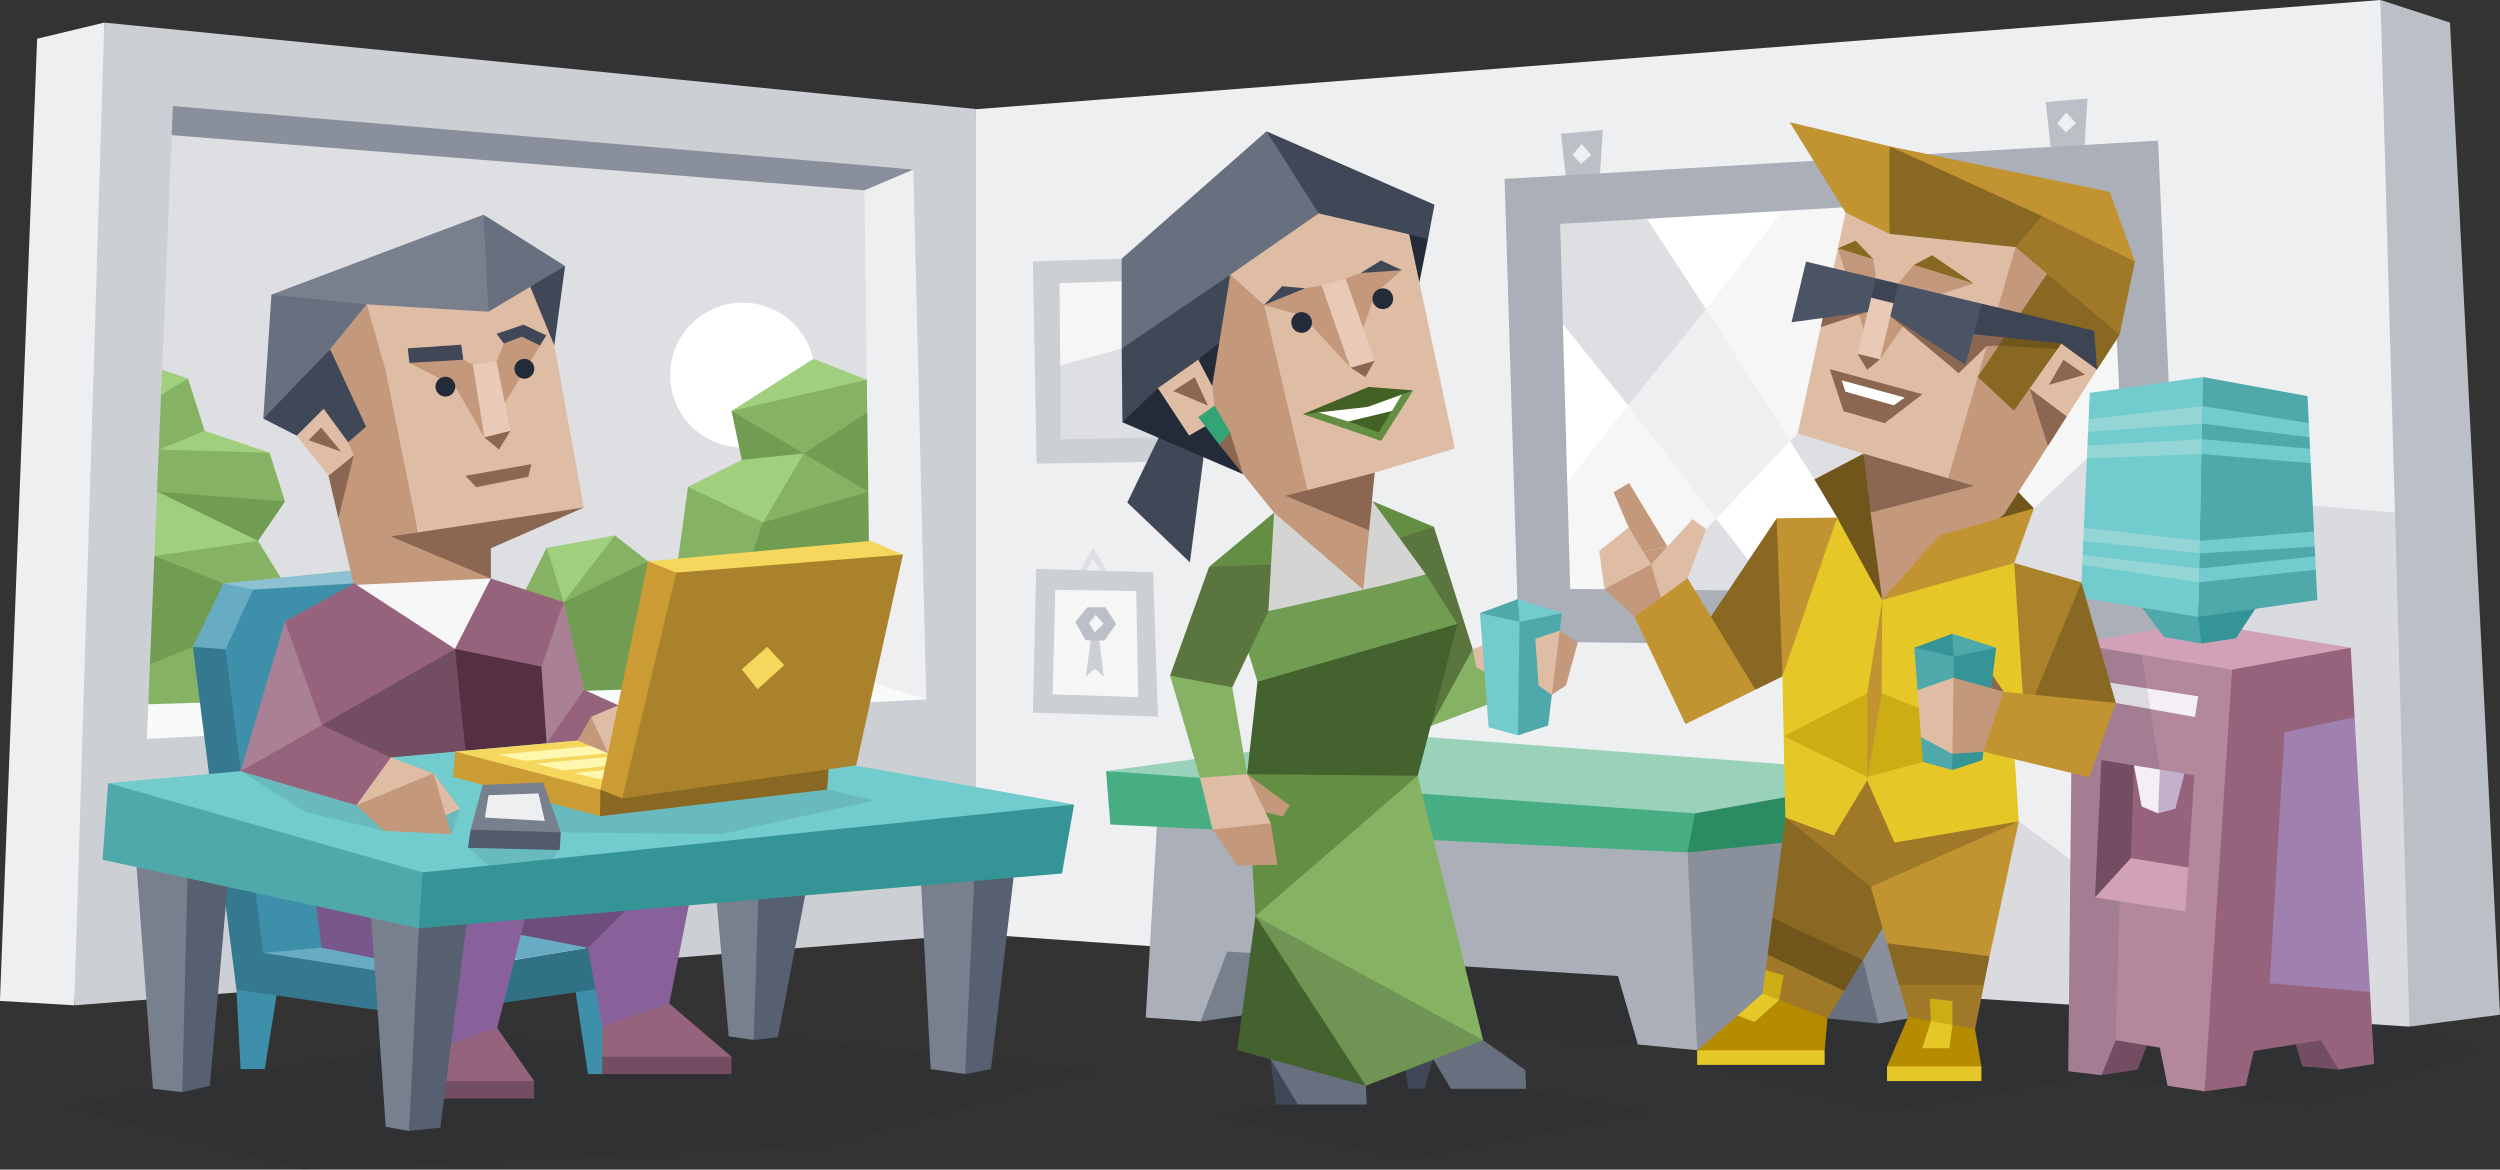 <svg xmlns="http://www.w3.org/2000/svg" viewBox="0 0 790.98 370.06">
    <rect x="0" y="0" width="790.98" height="370.06" fill="#333333" stroke="none"/>
    <polygon points="41.64 22.47 295.87 51.61 291.13 235.25 34.21 247.77 41.64 22.47"
             style="fill:#dddfe2;fill-rule:evenodd"/>
    <circle cx="234.95" cy="118.67" r="22.91" style="fill:#fff"/>
    <polygon
            points="284.3 124.13 274.2 120.16 257.36 117.53 231.44 130.03 237.7 138.37 234.7 145.51 233.15 153 217.66 154.04 213.96 181.17 205.02 177.6 194.53 169.4 183.85 174.99 172.94 173.34 163.82 191.54 140.92 203.33 96.4 195.17 81.64 171.13 81.64 163.36 90.16 158.68 85.3 143.24 69.55 140.6 64.76 136.31 59.49 119.79 42.64 116.7 37.79 245.45 280.08 230.92 284.3 124.13"
            style="fill:#86b264;fill-rule:evenodd"/>
    <polygon points="231.44 130.03 254.3 143.48 284.3 124.13 274.68 155.6 254.3 143.48 234.7 145.51 231.44 130.03"
             style="fill:#709d52;fill-rule:evenodd"/>
    <polygon points="274.68 155.6 241.4 165.3 232.34 191.34 248.11 221.28 282.64 219.43 289.02 186.59 274.68 155.6"
             style="fill:#709d52;fill-rule:evenodd"/>
    <polygon
            points="205.02 177.6 178.34 190.54 161.04 201.55 156.75 218.13 172.37 226.71 207.83 225.3 209.48 199.86 205.02 177.6"
            style="fill:#709d52;fill-rule:evenodd"/>
    <polygon points="90.16 158.68 49.8 155.6 81.64 171.13 90.16 158.68" style="fill:#709d52;fill-rule:evenodd"/>
    <polygon points="44.68 174.23 70.7 184.59 69.98 200.79 61.02 204.68 38.98 213.68 44.68 174.23"
             style="fill:#709d52;fill-rule:evenodd"/>
    <polygon points="59.49 119.79 43.66 129.34 41.64 113.7 59.49 119.79" style="fill:#a0cf7e;fill-rule:evenodd"/>
    <polygon points="64.76 136.31 50.37 142.24 85.3 143.24 64.76 136.31" style="fill:#a0cf7e;fill-rule:evenodd"/>
    <polygon points="81.64 171.13 48.93 175.93 44.17 166.12 49.8 155.6 81.64 171.13"
             style="fill:#a0cf7e;fill-rule:evenodd"/>
    <polygon points="194.53 169.4 178.34 190.54 172.94 173.34 194.53 169.4" style="fill:#a0cf7e;fill-rule:evenodd"/>
    <polygon points="217.66 154.04 241.4 165.3 254.3 143.48 234.7 145.51 217.66 154.04"
             style="fill:#a0cf7e;fill-rule:evenodd"/>
    <polygon points="231.44 130.03 257.36 113.53 274.2 120.16 231.44 130.03" style="fill:#a0cf7e;fill-rule:evenodd"/>
    <polygon points="753.18 0 775.15 7.15 790.98 321.04 762.32 324.81 743.75 200.49 753.18 0"
             style="fill:#bbbfc6;fill-rule:evenodd"/>
    <polygon
            points="308.77 34.55 753.18 0 762.32 324.81 594.79 313.99 470.56 293.72 388.28 301.06 308.77 295.5 303.04 137.16 308.77 34.55"
            style="fill:#eeeff1;fill-rule:evenodd"/>
    <polygon points="495.81 59.72 493.89 42.3 507.11 41.15 505.96 59.53 495.81 59.72"
             style="fill:#bbbfc6;fill-rule:evenodd"/>
    <polygon points="497.53 49 500.4 45.55 503.47 49 500.21 51.87 497.53 49" style="fill:#eeeff1;fill-rule:evenodd"/>
    <polygon points="649.17 49.72 647.25 32.3 660.47 31.15 659.32 49.53 649.17 49.72"
             style="fill:#bbbfc6;fill-rule:evenodd"/>
    <polygon points="650.89 39 653.77 35.55 656.83 39 653.57 41.87 650.89 39" style="fill:#eeeff1;fill-rule:evenodd"/>
    <polygon points="484.25 65.26 676.23 54.06 682.98 194.65 487.75 192.78 484.25 65.26"
             style="fill:#f6f6f7;fill-rule:evenodd"/>
    <polygon points="539.81 97.78 574.06 151.69 605.46 182.27 574.13 204.16 515.11 128.23 519.05 106.48 539.81 97.78"
             style="fill:#eeeff1;fill-rule:evenodd"/>
    <polygon points="490.4 64.9 517.62 63.9 539.81 97.78 515.11 128.23 489.62 96.56 490.4 64.9"
             style="fill:#dddfe2;fill-rule:evenodd"/>
    <polygon points="539.81 97.78 568.79 60.69 517.62 63.9 539.81 97.78" style="fill:#fff;fill-rule:evenodd"/>
    <polygon points="515.11 128.23 489.62 160.37 489.62 96.56 515.11 128.23" style="fill:#fff;fill-rule:evenodd"/>
    <polygon
            points="568.79 137.13 566.4 139.63 559.28 156.62 542.99 164.1 539.81 167.42 520.09 190.45 558.77 194.65 609.06 195.17 623.91 145.04 580.14 132.57 568.79 137.13"
            style="fill:#dddfe2;fill-rule:evenodd"/>
    <polygon points="542.99 164.1 574.13 204.16 602.56 185.77 574.06 151.69 566.4 139.63 542.99 164.1"
             style="fill:#fff;fill-rule:evenodd"/>
    <polygon
            points="643.52 160.84 660.27 145.04 677.63 131.51 669.43 189.08 663.49 195.81 627 191.09 635.75 175.02 643.52 160.84"
            style="fill:#dddfe2;fill-rule:evenodd"/>
    <path d="M686.81,60.81,480.06,72.93l4.46,146.37,209.37,2.41Zm-186,141.84-3.17-115.5L671.51,77l6.12,127.33Z"
          transform="translate(-4.02 -16.32)" style="fill:#abafb8;fill-rule:evenodd"/>
    <polygon points="333.03 86.67 373.39 85.38 373.82 141.21 333.46 142.06 333.03 86.67"
             style="fill:#f6f6f7;fill-rule:evenodd"/>
    <polygon points="333.89 116.02 354.89 110.26 370.2 110.26 373.15 140.63 333.89 141.58 333.89 116.02"
             style="fill:#dddfe2;fill-rule:evenodd"/>
    <path d="M382.23,97.49,330.83,99,332,163l51.4-.77Zm-42.59,57.83-.38-49.41,36-1.14.38,49.78Z"
          transform="translate(-4.02 -16.32)" style="fill:#cccfd4;fill-rule:evenodd"/>
    <polygon points="340.85 182.28 345.83 173.21 351.45 182.68 349.53 182.68 345.7 176.79 342.51 182.68 340.85 182.28"
             style="fill:#dddfe2;fill-rule:evenodd"/>
    <polygon points="327.84 180 364.85 181.07 366.35 226.71 326.81 225.47 327.84 180"
             style="fill:#cccfd4;fill-rule:evenodd"/>
    <polygon points="333.89 186.6 359.49 187 360.13 220.57 333.03 219.68 333.89 186.6"
             style="fill:#f6f6f7;fill-rule:evenodd"/>
    <polygon points="347.63 201.38 349.21 214.06 346.34 211.57 343.56 213.97 345.29 201.09 346.53 201 347.63 201.38"
             style="fill:#cccfd4;fill-rule:evenodd"/>
    <polygon points="340.21 196.83 344.04 192.14 349.69 192.14 353.14 197.4 349.4 202.67 343.47 202.57 340.21 196.83"
             style="fill:#bbbfc6;fill-rule:evenodd"/>
    <polygon points="344.52 197.12 346.72 194.53 349.12 197.31 346.34 200.09 344.52 197.12"
             style="fill:#f6f6f7;fill-rule:evenodd"/>
    <polygon points="275.49 215.76 36.51 223.14 36.51 241.25 299.95 228.51 297.32 217.56 275.49 215.76"
             style="fill:#f9fafa;fill-rule:evenodd"/>
    <polygon points="273.49 60.23 275.49 215.76 293.11 221.28 303.04 167.82 295.4 44.49 273.49 60.23"
             style="fill:#eeeff1;fill-rule:evenodd"/>
    <polygon points="289.02 53.62 273.49 60.23 49.53 42.38 49.53 29.75 289.02 53.62"
             style="fill:#89909b;fill-rule:evenodd"/>
    <path d="M37,23.47l-21.23,5.1L4,333l23.49,1.39s14.3-147.78,14.3-149.51S37,23.47,37,23.47Z"
          transform="translate(-4.02 -16.32)" style="fill:#eeeff1;fill-rule:evenodd"/>
    <path d="M37,23.47,27.51,334.4l285.28-22.58v-261ZM50.49,250.09,58.72,49.86,293,69.94l4.09,167.66Z"
          transform="translate(-4.02 -16.32)" style="fill:#cccfd4;fill-rule:evenodd"/>
    <polygon
            points="20.94 350.15 48.38 344.46 76.12 338.25 80.68 331.77 83.77 338.25 157.28 328.19 196.6 331.25 230.55 327.89 238.98 320.53 246.12 328.15 346.72 338.92 261.45 362.4 96 370.06 20.94 350.15"
            style="fill:#1d2432;fill-rule:evenodd;opacity:0.1"/>
    <polygon
            points="362.51 321.95 375.83 313.38 379.85 323.19 518.2 330.46 535.15 322.06 545.36 330.75 536.98 336.92 597.45 351.68 664.85 340.19 685.81 343.54 696 334.32 697.53 345.3 730.72 349.64 783.83 332.79 762.32 324.81 757.74 162.18 716.61 158.68 694.28 182.68 689.87 212.91 663.49 278.15 638.75 259.87 556.31 275.12 388.08 282.76 362.51 321.95"
            style="fill:#1d2432;fill-rule:evenodd;opacity:0.1"/>
    <polygon
            points="403.66 349.46 386.18 353.21 445.73 367 520.79 351.68 482.86 344.49 461.1 334.08 439.66 327.37 418.21 343.54 403.66 349.46"
            style="fill:#1d2432;fill-rule:evenodd;opacity:0.1"/>
    <polygon points="379.85 323.19 394.56 321.06 412.21 295.5 383.52 295.5 379.85 323.19"
             style="fill:#787f8d;fill-rule:evenodd"/>
    <polygon points="594.33 323.83 578.18 322.23 577.02 313.88 571.69 292.96 593.14 297.71 594.33 323.83"
             style="fill:#68707f;fill-rule:evenodd"/>
    <polygon
            points="533.92 269.72 569.72 258.72 600.18 262.52 610.52 321.04 594.33 323.83 589.42 303.81 560.77 306.9 557.68 327.04 536.98 332.28 527.75 286.06 533.92 269.72"
            style="fill:#89909b;fill-rule:evenodd"/>
    <polygon
            points="366.35 255.68 362.51 321.95 379.85 323.19 388.28 301.06 511.92 308.81 518.2 330.46 536.98 332.28 533.92 269.72 460.3 250.42 366.35 255.68"
            style="fill:#abafb8;fill-rule:evenodd"/>
    <polygon points="349.94 243.96 535.17 263.18 605.66 244.96 437.51 232.13 349.94 243.96"
             style="fill:#99d1b9;fill-rule:evenodd"/>
    <polygon points="349.94 243.96 351.32 260.87 533.92 269.72 541.02 262.22 536.28 257.34 349.94 243.96"
             style="fill:#47ad82;fill-rule:evenodd"/>
    <polygon points="533.92 269.72 606.67 262.22 605.66 244.96 536.28 257.34 533.92 269.72"
             style="fill:#2b8b62;fill-rule:evenodd"/>
    <polygon points="74.81 313.13 76.12 338.25 83.77 338.25 88.48 308.91 74.81 313.13"
             style="fill:#3e90aa;fill-rule:evenodd"/>
    <polygon points="181.7 311.08 186.02 339.83 190.53 339.83 196.85 307.11 181.7 311.08"
             style="fill:#3e90aa;fill-rule:evenodd"/>
    <polygon points="131.78 308.91 186.02 299.87 194.75 298.32 193.02 312.36 131.19 321.3 131.78 308.91"
             style="fill:#317186;fill-rule:evenodd"/>
    <polygon points="70.7 184.59 129.52 178.61 139.19 188.79 74.04 190.54 70.7 184.59"
             style="fill:#8dc1d2;fill-rule:evenodd"/>
    <polygon points="61.02 204.68 70.7 184.59 80.06 186.53 72.42 213.77 61.02 204.68"
             style="fill:#67acc3;fill-rule:evenodd"/>
    <polygon points="71.38 205.43 61.02 204.68 74.81 313.13 131.19 321.3 131.78 308.91 84.77 296.53 71.38 205.43"
             style="fill:#347990;fill-rule:evenodd"/>
    <polygon points="83.3 301.48 130.74 308.91 186.02 299.87 198.38 289.84 146.55 277.13 97.62 289.84 83.3 301.48"
             style="fill:#67acc3;fill-rule:evenodd"/>
    <polygon
            points="80.06 186.53 112.08 184.57 144.05 184.57 156.75 293.72 101.8 299.85 83.3 301.48 71.38 205.43 80.06 186.53"
            style="fill:#3e90aa;fill-rule:evenodd"/>
    <polygon points="226.02 277.13 230.55 327.89 238.45 329.04 244.3 272.79 226.02 277.13"
             style="fill:#787f8d;fill-rule:evenodd"/>
    <polygon points="238.45 329.04 246.12 328.15 257.36 269.72 240.3 272.79 238.45 329.04"
             style="fill:#576071;fill-rule:evenodd"/>
    <polygon points="305.36 339.83 313.53 338.25 322.02 266.39 303.04 268.93 305.36 339.83"
             style="fill:#576071;fill-rule:evenodd"/>
    <polygon points="291.13 273.78 294.45 338.25 305.36 339.83 308.77 266.59 291.13 273.78"
             style="fill:#787f8d;fill-rule:evenodd"/>
    <polygon points="57.66 345.55 66.38 343.54 73.28 265.82 56.24 269.94 57.66 345.55"
             style="fill:#576071;fill-rule:evenodd"/>
    <polygon points="42.64 266.59 48.38 344.46 57.66 345.55 59.49 270.75 42.64 266.59"
             style="fill:#787f8d;fill-rule:evenodd"/>
    <polygon points="157.3 325.25 168.99 342.06 155.3 345.06 136.09 342.06 136.09 332.54 145.51 325.12 157.3 325.25"
             style="fill:#96637c;fill-rule:evenodd"/>
    <rect x="136.09" y="342.06" width="32.91" height="5.49" style="fill:#734d61"/>
    <polygon points="211.75 317.52 231.44 334.34 210.98 337.34 190.53 334.34 190.53 324.81 199.96 317.4 211.75 317.52"
             style="fill:#96637c;fill-rule:evenodd"/>
    <rect x="190.53" y="334.34" width="40.91" height="5.49" style="fill:#734d61"/>
    <polygon points="153.74 293.66 186.02 299.87 213.19 283.77 169.76 277.13 153.74 293.66"
             style="fill:#6c4d7b;fill-rule:evenodd"/>
    <polygon points="186.02 299.87 190.53 324.81 211.75 317.52 219.57 278.15 203.87 282.13 186.02 299.87"
             style="fill:#88619a;fill-rule:evenodd"/>
    <polygon points="98.55 276.02 101.8 299.85 133.69 306.23 139.3 285.8 98.55 276.02"
             style="fill:#7a578a;fill-rule:evenodd"/>
    <polygon points="137.13 291.13 166.98 287.29 157.3 325.25 136.09 332.54 133.69 306.23 137.13 291.13"
             style="fill:#88619a;fill-rule:evenodd"/>
    <polygon points="112.08 184.57 145.88 216.54 155.3 183.02 132.96 179.49 112.08 184.57"
             style="fill:#f7f7f7;fill-rule:evenodd"/>
    <polygon
            points="154.53 98.63 162.49 90.01 171.56 88.3 184.72 160.57 160.91 166.62 132.59 168.57 118.83 119.45 116.07 96.31 135.69 93.93 154.53 98.63"
            style="fill:#dfbda5;fill-rule:evenodd"/>
    <polygon
            points="149.62 171.79 184.72 160.57 132.59 170.05 122 117.21 116.07 96.31 104.46 110.5 107.75 121.52 115.81 135.02 112.18 135.99 110.14 139.92 105.85 136.83 102.39 129.34 98.55 135.24 93.88 137.85 100.8 143.56 103.94 150.5 105.94 154.87 106.98 163.63 111.94 185.08 155.3 183.02 149.62 171.79"
            style="fill:#c3987b;fill-rule:evenodd"/>
    <polygon points="175.38 109.31 178.78 84.17 165.91 86.26 175.38 109.31" style="fill:#404857;fill-rule:evenodd"/>
    <polygon points="178.34 190.54 184.83 218.25 187.88 242.76 169.75 240.73 168.99 206.84 178.34 190.54"
             style="fill:#aa8094;fill-rule:evenodd"/>
    <polygon points="184.83 218.25 195.64 223.14 196.85 242.1 177.45 243.59 172.94 235.18 184.83 218.25"
             style="fill:#96637c;fill-rule:evenodd"/>
    <polygon
            points="129.52 114.82 144.05 122.34 153.24 138.37 152.14 123.45 149.62 115.4 146.6 113.82 139.91 112.82 129.52 114.82"
            style="fill:#c3987b;fill-rule:evenodd"/>
    <polygon points="159.43 108.69 157.11 114.37 156.75 120.26 159.73 127.47 170.88 109.31 164.98 104.6 159.43 108.69"
             style="fill:#c3987b;fill-rule:evenodd"/>
    <polygon points="145.93 109.05 129.01 110.21 129.52 114.82 146.6 113.82 145.93 109.05"
             style="fill:#404857;fill-rule:evenodd"/>
    <polygon points="157.11 105.6 165.62 102.72 172.85 106.11 170.88 109.31 165.07 106.5 159.43 108.69 157.11 105.6"
             style="fill:#404857;fill-rule:evenodd"/>
    <polygon points="157.11 114.37 161.49 136.31 157.99 138.68 153.24 138.37 149.62 115.4 157.11 114.37"
             style="fill:#e8cab6;fill-rule:evenodd"/>
    <polygon points="110.14 139.92 111.94 144.05 107.36 150.89 103.94 150.5 93.88 137.85 102.39 129.34 110.14 139.92"
             style="fill:#dfbda5;fill-rule:evenodd"/>
    <polygon points="154.53 98.63 178.78 84.17 152.98 67.92 150.98 84.75 154.53 98.63"
             style="fill:#68707f;fill-rule:evenodd"/>
    <polygon points="154.53 98.63 152.98 67.92 85.88 93.21 100.35 97.63 116.07 96.31 154.53 98.63"
             style="fill:#787f8d;fill-rule:evenodd"/>
    <polygon points="85.88 93.21 83.3 132.44 95.01 122.55 104.46 110.5 116.07 96.31 85.88 93.21"
             style="fill:#68707f;fill-rule:evenodd"/>
    <polygon points="104.46 110.5 115.81 135.02 110.14 139.92 102.39 129.34 93.88 137.85 83.3 132.44 104.46 110.5"
             style="fill:#404857;fill-rule:evenodd"/>
    <polygon points="97.62 139.28 101.62 135.27 107.94 142.91 97.62 139.28" style="fill:#8b6651;fill-rule:evenodd"/>
    <polygon points="103.94 150.5 111.94 144.05 107.07 164.03 103.94 150.5" style="fill:#8b6651;fill-rule:evenodd"/>
    <polygon points="161.49 136.31 157.88 142.24 153.24 138.37 161.49 136.31" style="fill:#8b6651;fill-rule:evenodd"/>
    <polygon points="112.08 184.57 143.94 205.3 125.61 219.87 103.04 233.77 95.37 216.27 90.16 196.55 112.08 184.57"
             style="fill:#96637c;fill-rule:evenodd"/>
    <polygon points="155.3 183.02 178.34 190.54 171.31 210.91 158.36 213.68 143.94 205.3 155.3 183.02"
             style="fill:#96637c;fill-rule:evenodd"/>
    <polygon points="101.8 229.43 109.31 255.77 117.05 262.42 150.24 265.82 150.4 232.92 143.94 205.3 101.8 229.43"
             style="fill:#734d61;fill-rule:evenodd"/>
    <polygon points="143.94 205.3 171.31 210.91 174.72 261.76 150.24 265.82 143.94 205.3"
             style="fill:#543042;fill-rule:evenodd"/>
    <path d="M173.06,133a3.13,3.13,0,1,1-3.13-3.13A3.13,3.13,0,0,1,173.06,133Z" transform="translate(-4.02 -16.32)"
          style="fill:#232a38"/>
    <path d="M148.07,138.66a3.13,3.13,0,1,1-3.13-3.14A3.13,3.13,0,0,1,148.07,138.66Z"
          transform="translate(-4.02 -16.32)" style="fill:#232a38"/>
    <polygon points="123.65 169.72 184.72 160.57 155.3 173.47 155.3 183.02 123.65 169.72"
             style="fill:#8b6651;fill-rule:evenodd"/>
    <polygon points="34.21 247.77 211.53 231.68 339.83 254.54 133.28 284.79 34.21 247.77"
             style="fill:#72cbcc;fill-rule:evenodd"/>
    <polygon points="261.7 249.81 276.77 253.25 228 263.96 177.45 263.34 157.11 246.88 216.94 242.76 261.7 249.81"
             style="fill:#1d2432;fill-rule:evenodd;opacity:0.1"/>
    <polygon
            points="76.12 243.97 96.4 256.84 121.38 262.85 133.69 260.46 142.77 263.96 145.51 255.85 114.89 245.45 76.12 243.97"
            style="fill:#1d2432;fill-rule:evenodd;opacity:0.1"/>
    <polygon points="177.06 268.93 174.72 271.75 154.53 273.78 148.05 268.25 159.33 264.31 177.06 268.93"
             style="fill:#1d2432;fill-rule:evenodd;opacity:0.1"/>
    <polygon points="90.16 196.55 76.12 243.97 98.52 246.88 101.8 229.43 90.16 196.55"
             style="fill:#aa8094;fill-rule:evenodd"/>
    <polygon points="101.8 229.43 123.65 239.65 122.87 246.88 112.75 254.77 76.12 243.97 101.8 229.43"
             style="fill:#96637c;fill-rule:evenodd"/>
    <polygon points="147.26 150.54 168.13 146.85 167.16 150.84 150.67 154.15 147.26 150.54"
             style="fill:#8b6651;fill-rule:evenodd"/>
    <polygon points="123.65 239.65 137.13 244.66 128.23 254.77 112.75 254.77 123.65 239.65"
             style="fill:#dfbda5;fill-rule:evenodd"/>
    <polygon points="137.13 244.66 145.51 255.85 139.38 258.72 137.13 244.66" style="fill:#dfbda5;fill-rule:evenodd"/>
    <polygon points="137.13 244.66 142.77 263.96 121.38 262.85 112.75 254.77 137.13 244.66"
             style="fill:#c3987b;fill-rule:evenodd"/>
    <polygon points="144.05 237.8 143.31 245.81 189.83 258.23 196.21 245.28 144.05 237.8"
             style="fill:#cc9c34;fill-rule:evenodd"/>
    <polygon points="189.83 258.23 261.7 249.81 262.34 240.73 209.23 241.45 189.96 249.81 189.83 258.23"
             style="fill:#886822;fill-rule:evenodd"/>
    <polygon points="144.05 237.8 211.53 231.68 262.34 240.73 189.96 249.81 144.05 237.8"
             style="fill:#f4d75c;fill-rule:evenodd"/>
    <polygon points="157.68 238.74 211.15 233.77 246.12 240.16 189.05 246.44 157.68 238.74"
             style="fill:#fff7ae;fill-rule:evenodd"/>
    <polygon points="163.28 241 225.7 235.25 228 236.15 166.6 241.89 163.28 241"
             style="fill:#f4d75c;fill-rule:evenodd"/>
    <polygon points="176.55 243.94 238.21 237.55 240.64 238.32 178.47 244.96 176.55 243.94"
             style="fill:#f4d75c;fill-rule:evenodd"/>
    <polygon points="152.75 248.33 171.89 247.57 177.45 263.34 161.14 265.39 148.92 262.52 152.75 248.33"
             style="fill:#787f8d;fill-rule:evenodd"/>
    <polygon points="148.92 262.52 148.05 268.25 177.06 268.93 177.45 263.34 148.92 262.52"
             style="fill:#51596a;fill-rule:evenodd"/>
    <polygon points="153.41 258.68 154.56 251.6 170.36 251.02 172.37 259.73 153.41 258.68"
             style="fill:#eeeff1;fill-rule:evenodd"/>
    <polygon points="195.64 223.14 187.02 226.83 182.7 234.3 192.42 238.32 200.8 235.56 195.64 223.14"
             style="fill:#c3987b;fill-rule:evenodd"/>
    <polygon points="187.02 226.83 192.42 238.32 202.47 235.56 195.64 223.14 187.02 226.83"
             style="fill:#dfbda5;fill-rule:evenodd"/>
    <polygon points="189.96 249.81 205.02 177.6 226.98 181.17 196.85 252.62 189.96 249.81"
             style="fill:#cc9c34;fill-rule:evenodd"/>
    <polygon points="205.02 177.6 275.45 171.13 285.7 175.47 247.66 187 213.96 181.17 205.02 177.6"
             style="fill:#f4d75c;fill-rule:evenodd"/>
    <polygon points="213.96 181.17 285.7 175.47 270.89 242.15 196.85 252.62 213.96 181.17"
             style="fill:#aa822b;fill-rule:evenodd"/>
    <polygon points="234.7 211.77 242.75 204.68 248.11 210.43 239.68 218.09 234.7 211.77"
             style="fill:#f4d75c;fill-rule:evenodd"/>
    <polygon points="117.05 284.79 122.04 356.53 129.45 357.81 137.51 289.72 117.05 284.79"
             style="fill:#787f8d;fill-rule:evenodd"/>
    <polygon points="129.45 357.81 139.3 356.77 148.92 282.5 132.51 293.72 129.45 357.81"
             style="fill:#576071;fill-rule:evenodd"/>
    <polygon points="34.21 247.77 32.43 272.02 132.51 293.72 140.17 284.78 133.69 276.02 34.21 247.77"
             style="fill:#4fa9aa;fill-rule:evenodd"/>
    <polygon points="132.51 293.72 336 276.36 339.83 254.54 133.69 276.02 132.51 293.72"
             style="fill:#359496;fill-rule:evenodd"/>
    <polygon points="664.85 340.19 676.35 338.4 682.98 321.04 664.85 325.38 664.85 340.19"
             style="fill:#734d61;fill-rule:evenodd"/>
    <polygon points="739.91 338.4 728.43 337.38 722.81 318.43 737.62 321.04 739.91 338.4"
             style="fill:#734d61;fill-rule:evenodd"/>
    <polygon
            points="706.21 211.86 720 206.51 743.75 204.94 744.98 226.86 736.58 265.4 749.87 313.88 751.15 336.62 739.91 338.4 734.3 329.12 713.11 332.53 710.53 343.49 697.53 345.3 698.36 261.3 706.21 211.86"
            style="fill:#96637c;fill-rule:evenodd"/>
    <polygon
            points="655.76 203.6 654.38 338.92 664.85 340.19 669.45 329.12 683.35 331.46 685.81 343.54 697.53 345.3 706.21 211.86 674.17 203.6 655.76 203.6"
            style="fill:#b3889d;fill-rule:evenodd"/>
    <polygon points="655.76 203.6 695.71 196.96 743.75 204.94 706.21 211.86 655.76 203.6"
             style="fill:#d1a1b8;fill-rule:evenodd"/>
    <polygon points="696.48 203.6 707.43 201.94 716.61 188.02 693.24 191.6 696.48 203.6"
             style="fill:#359496;fill-rule:evenodd"/>
    <polygon points="675.6 189.43 684.66 201.55 696.48 203.6 695.51 195.17 686.33 189.83 675.6 189.43"
             style="fill:#4fa9aa;fill-rule:evenodd"/>
    <polygon
            points="661.19 124.28 696.94 119.29 696.34 151 695.51 195.17 658.33 189.08 658.79 178.71 660.64 177.36 658.93 175.57 659.12 171.18 660.64 169.64 659.31 166.97 660.27 145.04 662.03 142.75 660.45 140.99 660.64 136.66 663.08 134.41 660.82 132.65 661.19 124.28"
            style="fill:#72cbcc;fill-rule:evenodd"/>
    <polygon
            points="696.94 119.29 730.08 125.33 730.49 133.88 728.23 135.75 730.71 138.37 730.88 141.99 729.19 143.79 731.1 146.54 732.14 168.15 729.01 170.72 732.37 172.95 732.52 176.03 731.1 178.57 732.72 180.24 733.18 189.83 695.51 195.17 696.94 119.29"
            style="fill:#4fa9aa;fill-rule:evenodd"/>
    <polygon points="660.64 136.66 696.66 134.04 698.19 131.28 696.76 128.47 660.82 132.65 660.64 136.66"
             style="fill:#94d5d5"/>
    <polygon points="696.48 143.65 698.49 141.11 696.57 138.95 660.45 140.99 660.27 145.04 696.48 143.65"
             style="fill:#94d5d5"/>
    <polygon points="695.71 184.24 698.79 181.38 695.79 179.88 658.93 175.57 658.79 178.71 695.71 184.24"
             style="fill:#94d5d5"/>
    <polygon points="695.89 175.06 697.41 173.08 695.96 171.1 659.31 166.97 659.12 171.18 695.89 175.06"
             style="fill:#94d5d5"/>
    <polygon points="696.76 128.47 730.49 133.88 730.71 138.37 696.66 134.04 696.76 128.47"
             style="fill:#72cbcc;fill-rule:evenodd"/>
    <polygon points="696.57 138.95 730.88 141.99 731.1 146.54 696.48 143.65 696.57 138.95"
             style="fill:#72cbcc;fill-rule:evenodd"/>
    <polygon points="695.96 171.1 732.14 168.15 732.37 172.95 695.89 175.06 695.96 171.1"
             style="fill:#72cbcc;fill-rule:evenodd"/>
    <polygon points="695.79 179.88 732.52 176.03 732.72 180.24 695.71 184.24 695.79 179.88"
             style="fill:#72cbcc;fill-rule:evenodd"/>
    <polygon points="744.98 226.86 722.81 231.68 718.09 311.08 749.87 313.88 744.98 226.86"
             style="fill:#9f80ae;fill-rule:evenodd"/>
    <polygon points="665.62 215.7 695.49 220.32 694.47 226.86 665.05 221.63 665.62 215.7"
             style="fill:#f3eff5;fill-rule:evenodd"/>
    <polygon
            points="667.85 244.51 675.17 242.17 682.79 246.9 691.14 244.77 694.28 245.28 692.33 274.45 667.46 279.35 667.85 244.51"
            style="fill:#96637c;fill-rule:evenodd"/>
    <polygon points="675.17 242.17 674.17 271.51 673.91 279.94 662.85 283.96 664.85 240.49 675.17 242.17"
             style="fill:#734d61;fill-rule:evenodd"/>
    <polygon points="662.85 283.96 674.17 271.51 692.33 274.45 691.4 288.36 662.85 283.96"
             style="fill:#d1a1b8;fill-rule:evenodd"/>
    <polygon points="675.17 242.17 677.59 255.14 682.79 257.34 685.35 249.39 683.36 243.5 675.17 242.17"
             style="fill:#f3eff5;fill-rule:evenodd"/>
    <polygon points="682.79 257.34 688.25 255.9 691.14 244.77 683.36 243.5 682.79 257.34"
             style="fill:#c3b0cc;fill-rule:evenodd"/>
    <polygon
            points="655.76 203.6 677.59 207.17 683.36 243.5 664.85 240.49 662.85 283.96 670.61 285.15 669.45 329.12 664.85 340.19 654.38 338.92 655.76 203.6"
            style="fill:#1d2432;fill-rule:evenodd;opacity:0.1"/>
    <polygon points="658.54 184.24 629.49 227.83 648.9 234.43 669.43 222.4 658.54 184.24"
             style="fill:#886822;fill-rule:evenodd"/>
    <polygon points="562.13 163.97 539.34 198.06 542.69 214.36 555.41 218.21 563.94 214.02 566.78 185.21 562.13 163.97"
             style="fill:#886822;fill-rule:evenodd"/>
    <polygon points="555.41 218.21 533.92 182.95 523.86 186.53 517.15 195.17 533.26 229.1 555.41 218.21"
             style="fill:#c29431;fill-rule:evenodd"/>
    <polygon points="564.87 258.63 560.77 290.43 570.95 306.9 589.42 303.81 607.42 274.3 564.87 258.63"
             style="fill:#886822;fill-rule:evenodd"/>
    <polygon points="589.42 303.81 560.77 290.43 559.27 302.06 568.79 313.85 583.51 313.49 589.42 303.81"
             style="fill:#71561c;fill-rule:evenodd"/>
    <polygon
            points="557.14 316.69 549.72 321.3 537.01 332.36 560.13 334.08 577.3 332.36 578.18 322.23 562.13 312.8 557.14 316.69"
            style="fill:#b58b00;fill-rule:evenodd"/>
    <polygon points="562.9 316.37 555.13 323.36 549.72 321.3 557.68 314.37 560.77 312.8 562.9 316.37"
             style="fill:#e5c828;fill-rule:evenodd"/>
    <polygon points="591.88 280.57 597.04 298.44 613.26 306.9 629.49 302.54 638.75 259.87 604.53 269.9 591.88 280.57"
             style="fill:#c29431;fill-rule:evenodd"/>
    <polygon points="629.49 302.54 597.04 298.44 600.8 311.5 614.53 319.19 627.68 311.62 629.49 302.54"
             style="fill:#886822;fill-rule:evenodd"/>
    <polygon
            points="603.75 321.73 597.04 337.41 613.53 339.73 626.9 337.41 624.89 325.63 617.77 321.06 614.24 320.14 610.78 320.14 603.75 321.73"
            style="fill:#b58b00;fill-rule:evenodd"/>
    <rect x="601.06" y="353.73" width="29.86" height="4.63" transform="translate(1227.96 695.77) rotate(-180)"
          style="fill:#e5c828"/>
    <polygon points="617.77 324.22 616.72 331.67 608.14 331.67 610.97 323.01 614.24 322.23 617.77 324.22"
             style="fill:#e5c828;fill-rule:evenodd"/>
    <rect x="541" y="348.6" width="40.33" height="4.63" transform="translate(1118.3 685.52) rotate(-180)"
          style="fill:#e5c828"/>
    <polygon points="564.87 258.63 591.88 280.57 638.75 259.87 606.25 255.36 590.76 245.8 581.26 252.94 564.87 258.63"
             style="fill:#9f7928;fill-rule:evenodd"/>
    <polygon
            points="569.74 168.88 581.26 163.76 589.17 174.61 595.53 189.83 616.51 182.69 637.27 178.13 646.97 188.89 640.54 227.83 637.27 237.85 638.75 259.87 599.39 266.59 590.76 246.91 580.2 264.35 564.87 258.63 563.94 214.02 569.74 168.88"
            style="fill:#e5c828;fill-rule:evenodd"/>
    <polygon points="643.52 160.84 635.68 152.66 634.48 160.15 629.74 168.07 643.52 160.84"
             style="fill:#71561c;fill-rule:evenodd"/>
    <polygon points="589.59 143.52 574.06 151.69 581.26 163.76 595.53 189.83 594.76 163.32 589.59 143.52"
             style="fill:#71561c;fill-rule:evenodd"/>
    <polygon points="640.54 227.83 637.27 178.13 658.54 184.24 640.54 227.83" style="fill:#aa822b;fill-rule:evenodd"/>
    <polygon points="562.13 163.97 563.94 214.02 581.26 163.76 562.13 163.97" style="fill:#c29431;fill-rule:evenodd"/>
    <polygon
            points="642.87 78.74 600.59 62.23 583.93 67.25 568.79 137.13 589.59 143.52 592.44 152.55 595.35 158.47 614.41 168.88 630.1 158.98 653.93 131.78 663.49 116.88 666.17 101.58 642.87 78.74"
            style="fill:#dfbda5;fill-rule:evenodd"/>
    <polygon
            points="637.72 78.2 615.91 152.95 589.59 143.52 592.05 152.89 591.83 162.13 595.53 189.83 619.57 175.97 634.11 162.68 647.95 141.12 648.44 135 642.14 122.93 652.18 108.67 663.49 116.88 670.61 105.93 648.95 84.7 642.87 78.74 637.72 78.2"
            style="fill:#c3987b;fill-rule:evenodd"/>
    <polygon points="594.8 113.68 607.86 95.06 624.44 89.69 605.47 83.85 600.59 89.76 593.68 102.2 594.8 113.68"
             style="fill:#c3987b;fill-rule:evenodd"/>
    <polygon points="593.5 88.06 592.73 82.03 581.48 78.57 590.3 106.3 593.5 88.06"
             style="fill:#c3987b;fill-rule:evenodd"/>
    <polygon points="642.14 122.93 653.93 131.78 647.95 141.11 642.14 122.93" style="fill:#8b6651;fill-rule:evenodd"/>
    <polygon points="598.11 100 619.7 118.06 628.59 109.5 632.39 109.36 638.28 105.07 624.44 102.13 598.11 100"
             style="fill:#8b6651;fill-rule:evenodd"/>
    <polygon points="590.93 98.65 576.08 103.49 576.71 100.57 579.61 95.38 590.93 98.65"
             style="fill:#8b6651;fill-rule:evenodd"/>
    <polygon
            points="647.68 86.6 625.74 119.25 637.19 129.96 652.18 108.67 663.49 116.88 670.61 105.93 659.18 92.08 647.68 86.6"
            style="fill:#886822;fill-rule:evenodd"/>
    <polygon
            points="589.59 89.69 602.56 93.21 598.11 100 594.8 113.68 591.25 114.37 587.71 111.96 590.93 98.65 589.59 89.69"
            style="fill:#e8cab6;fill-rule:evenodd"/>
    <polygon points="648.25 121.78 652.85 113.83 659.64 118.53 648.25 121.78" style="fill:#8b6651;fill-rule:evenodd"/>
    <polygon points="624.44 89.69 611.3 80.75 605.47 83.85 624.44 89.69" style="fill:#886822;fill-rule:evenodd"/>
    <polygon points="592.73 82.03 587.11 76.14 581.48 78.57 592.73 82.03" style="fill:#886822;fill-rule:evenodd"/>
    <polygon points="578.9 116.79 608.25 124.73 596.33 133.88 583.26 130.1 578.9 116.79"
             style="fill:#8b6651;fill-rule:evenodd"/>
    <polygon points="582.69 120.33 602.65 125.8 599.15 128.23 583.88 123.92 582.69 120.33"
             style="fill:#fff;fill-rule:evenodd"/>
    <polygon points="587.71 111.96 590.76 117.01 594.8 113.68 587.71 111.96" style="fill:#8b6651;fill-rule:evenodd"/>
    <polygon points="632.39 109.36 650.92 110.45 652.18 108.67 642.28 105.93 634.09 106.83 632.39 109.36"
             style="fill:#71561c;fill-rule:evenodd"/>
    <polygon points="589.59 143.52 624.63 153.74 591.83 162.13 589.59 143.52" style="fill:#8b6651;fill-rule:evenodd"/>
    <polygon points="597.8 46.27 667.49 60.69 675.48 82.76 634.11 67.25 597.8 46.27"
             style="fill:#c29431;fill-rule:evenodd"/>
    <polygon points="637.72 78.2 670.61 105.93 675.48 82.76 646.04 68.34 634.13 69.68 637.72 78.2"
             style="fill:#9f7928;fill-rule:evenodd"/>
    <polygon points="637.72 78.2 646.04 68.34 597.8 46.27 596.27 60.45 597.8 74 637.72 78.2"
             style="fill:#886822;fill-rule:evenodd"/>
    <polygon points="597.8 46.27 566.24 38.66 583.93 67.25 597.8 74 597.8 46.27"
             style="fill:#c29431;fill-rule:evenodd"/>
    <polygon points="627 96.08 662.58 104.65 663.49 116.88 652.18 108.67 624.44 105.75 624.77 100.36 627 96.08"
             style="fill:#3d4554;fill-rule:evenodd"/>
    <polygon points="593.5 88.06 600.59 89.76 600.97 92.78 599.09 95.96 592.01 94.18 591.25 91.59 593.5 88.06"
             style="fill:#3d4554;fill-rule:evenodd"/>
    <path d="M575.37,99.08l22.15,5.3L595,115l-24.15,3.27,4.57-19.16Zm29.25,7L631,112.4l-5.11,19.34-23.78-15.42Z"
          transform="translate(-4.02 -16.32)" style="fill:#4b5464;fill-rule:evenodd"/>
    <polygon points="613.53 169.42 643.52 160.84 637.27 178.13 595.53 189.83 613.53 169.42"
             style="fill:#c29431;fill-rule:evenodd"/>
    <polygon points="636.93 235.8 595.35 219.35 590.76 219.35 564.34 232.92 590.76 245.8 608.38 241.06 636.93 235.8"
             style="fill:#ccad14;fill-rule:evenodd"/>
    <polygon points="595.53 189.83 595.35 219.35 590.76 246.91 590.76 219.35 595.53 189.83"
             style="fill:#c29431;fill-rule:evenodd"/>
    <polygon points="669.43 222.4 633.95 218.87 624.83 227.47 627.54 237.83 660.94 245.91 669.43 222.4"
             style="fill:#c29431;fill-rule:evenodd"/>
    <polygon
            points="627.68 311.62 600.8 311.5 603.75 321.73 610.96 323.06 614.24 320.14 617.76 324.31 624.89 325.63 627.68 311.62"
            style="fill:#9f7928;fill-rule:evenodd"/>
    <polygon points="617.75 324.31 617.75 316.69 610.52 315.96 610.96 323.06 617.75 324.31"
             style="fill:#ccad14;fill-rule:evenodd"/>
    <polygon points="583.51 313.49 559.27 302.06 558.64 306.9 562.9 316.37 578.18 322.23 583.51 313.49"
             style="fill:#9f7928;fill-rule:evenodd"/>
    <polygon points="562.9 316.37 564.34 308.63 558.64 306.9 557.68 314.37 562.9 316.37"
             style="fill:#ccad14;fill-rule:evenodd"/>
    <polygon points="533.92 182.95 527.59 172.93 516.89 175.46 507.67 186.33 517.15 195.17 533.92 182.95"
             style="fill:#c3987b;fill-rule:evenodd"/>
    <polygon points="533.92 182.95 539.81 167.42 535.53 164.24 522.39 178.56 525.47 189.08 533.92 182.95"
             style="fill:#dfbda5;fill-rule:evenodd"/>
    <polygon points="527.59 172.93 515.43 152.83 510.52 155.73 518.79 175.02 527.59 172.93"
             style="fill:#c3987b;fill-rule:evenodd"/>
    <polygon points="515.29 166.87 505.98 174.33 507.67 186.33 522.39 178.56 515.29 166.87"
             style="fill:#dfbda5;fill-rule:evenodd"/>
    <polygon points="633.95 218.87 629.23 211.89 624.83 218.87 633.95 218.87" style="fill:#8b6651;fill-rule:evenodd"/>
    <polygon points="617.66 200.49 631.57 204.94 616.25 215.82 617.66 200.49" style="fill:#4fa9aa;fill-rule:evenodd"/>
    <polygon points="605.66 204.94 617.66 200.49 618.17 207.75 611.91 212.91 605.66 204.94"
             style="fill:#359496;fill-rule:evenodd"/>
    <polygon
            points="605.66 204.94 606.67 218.37 610.02 226.84 607.79 233.23 608.38 241.06 617.66 243.62 622 220.57 618.17 207.75 605.66 204.94"
            style="fill:#4fa9aa;fill-rule:evenodd"/>
    <polygon points="618.17 207.75 631.57 204.94 627.21 240.51 617.66 243.62 618.17 207.75"
             style="fill:#359496;fill-rule:evenodd"/>
    <polygon points="633.95 218.87 618.08 214.4 615.45 224.28 617.73 238.53 627.54 237.83 633.95 218.87"
             style="fill:#c3987b;fill-rule:evenodd"/>
    <polygon points="618.08 214.4 606.67 218.37 607.79 233.23 617.73 238.53 618.08 214.4"
             style="fill:#dfbda5;fill-rule:evenodd"/>
    <polygon points="480.25 189.54 494.17 193.98 478.85 204.86 480.25 189.54" style="fill:#72cbcc;fill-rule:evenodd"/>
    <polygon points="468.25 193.98 480.25 189.54 480.77 196.79 474.51 201.96 468.25 193.98"
             style="fill:#4fa9aa;fill-rule:evenodd"/>
    <polygon points="451.8 75.68 449.08 89.31 439.66 68.92 451.8 75.68" style="fill:#232a38;fill-rule:evenodd"/>
    <polygon points="445.56 322.06 450.96 328.94 453.41 335.06 450.65 344.38 445.48 344.37 443.69 331.46 445.56 322.06"
             style="fill:#404857;fill-rule:evenodd"/>
    <polygon points="482.86 344.49 459.11 344.49 445.56 322.06 456.27 318.43 469.25 329.12 482.6 338.56 482.86 344.49"
             style="fill:#68707f;fill-rule:evenodd"/>
    <polygon points="405.28 327.04 410.68 333.92 414.1 341.63 410.66 349.46 403.66 349.46 402.03 335.18 405.28 327.04"
             style="fill:#404857;fill-rule:evenodd"/>
    <polygon points="432.42 349.46 410.66 349.46 397.11 327.04 407.82 323.4 432.15 343.54 432.42 349.46"
             style="fill:#68707f;fill-rule:evenodd"/>
    <polygon points="366.91 137.82 356.66 158.99 376.48 177.93 381.32 140.63 366.91 137.82"
             style="fill:#404857;fill-rule:evenodd"/>
    <polygon points="393.32 150.05 355.12 133.6 360.7 125.26 366.35 122.81 386.96 131.05 393.32 150.05"
             style="fill:#232a38;fill-rule:evenodd"/>
    <polygon
            points="442.74 170.13 447.2 167.63 453.67 166.69 465.97 205.39 465.7 217.13 452.66 229.73 445.43 216.13 442.74 170.13"
            style="fill:#5a753d;fill-rule:evenodd"/>
    <polygon points="442.7 170.15 453.67 166.69 434.26 158.57 436.6 170.4 442.7 170.15"
             style="fill:#648e43;fill-rule:evenodd"/>
    <polygon points="465.97 205.39 472.8 207.99 475.4 213.52 472.97 222.03 452.66 229.73 465.97 205.39"
             style="fill:#86b264;fill-rule:evenodd"/>
    <polygon points="423.32 297.55 433.12 321.68 432.15 343.54 391.39 332.23 397.21 289.84 423.32 297.55"
             style="fill:#44622d;fill-rule:evenodd"/>
    <polygon
            points="434.26 158.57 414.64 167.96 403.1 162.18 400.77 179.99 401.3 193.38 433.96 196.31 451.15 181.72 434.26 158.57"
            style="fill:#d4d4d3;fill-rule:evenodd"/>
    <polygon
            points="451.15 181.72 461.1 197.4 448.55 245.45 421.77 254.54 394.56 244.93 397.86 215.7 401.3 193.38 438.69 187.22 451.15 181.72"
            style="fill:#44622d;fill-rule:evenodd"/>
    <polygon points="461.1 197.4 397.86 215.7 391.67 195.79 401.3 193.38 438.6 184.95 451.15 181.72 461.1 197.4"
             style="fill:#709d52;fill-rule:evenodd"/>
    <polygon points="403.1 162.18 382.55 179.33 394.74 180.05 402.15 178.61 403.1 162.18"
             style="fill:#648e43;fill-rule:evenodd"/>
    <polygon points="382.55 179.33 370.2 213.77 380.07 218.03 389.87 217.48 401.3 193.38 402.15 178.61 382.55 179.33"
             style="fill:#5a753d;fill-rule:evenodd"/>
    <polygon
            points="445.85 74.14 449.08 89.31 460.3 141.9 434.95 149.54 425.7 168.78 392.18 140.23 381.33 134.87 376.22 137.82 366.35 122.81 372.34 115.97 379.12 113.78 382.43 115.34 383.52 122.15 383.84 104.07 389.25 86.91 401.07 74.92 417.22 67.53 433.96 68.39 445.85 74.14"
            style="fill:#dfbda5;fill-rule:evenodd"/>
    <polygon
            points="389.25 86.91 399.93 96.49 414.06 156.65 430.27 155.94 433.17 167.82 431.35 186.59 403.1 162.18 393.32 150.05 389.25 142.45 385.74 140.63 383.52 122.15 383.68 113.11 385.74 108.53 384.68 101.42 389.25 86.91"
            style="fill:#c3987b;fill-rule:evenodd"/>
    <polygon points="427.24 116.31 412.1 99.91 399.93 96.49 405.64 92.77 412.93 91.21 418.21 90.33 427.24 116.31"
             style="fill:#c3987b;fill-rule:evenodd"/>
    <polygon points="425.7 88.12 430.54 86.36 436.93 84.07 443.54 85.48 435.29 92.58 431.29 103.82 425.7 88.12"
             style="fill:#c3987b;fill-rule:evenodd"/>
    <polygon points="434.95 114.11 431.98 119.29 427.24 116.31 434.95 114.11" style="fill:#8b6651;fill-rule:evenodd"/>
    <polygon points="418.21 90.33 427.24 116.31 434.95 114.11 425.7 88.12 418.21 90.33"
             style="fill:#e8cab6;fill-rule:evenodd"/>
    <polygon points="412.21 131.05 437.01 139.5 447.12 123.52 432.79 126.3 412.21 131.05"
             style="fill:#648e43;fill-rule:evenodd"/>
    <polygon points="371.22 123.72 377.99 119.35 382.2 128.32 371.22 123.72" style="fill:#8b6651;fill-rule:evenodd"/>
    <polygon points="379.12 113.78 379.64 110.19 385.74 108.53 383.52 122.15 379.12 113.78"
             style="fill:#232a38;fill-rule:evenodd"/>
    <polygon
            points="355.12 133.6 354.89 110.26 370.69 96.19 389.25 86.91 385.74 108.53 379.12 113.78 366.35 122.81 355.12 133.6"
            style="fill:#404857;fill-rule:evenodd"/>
    <polygon points="400.7 41.55 453.86 64.77 451.8 75.68 445.85 74.14 417.22 67.53 407.94 58.9 400.7 41.55"
             style="fill:#404857;fill-rule:evenodd"/>
    <polygon points="354.89 110.26 354.89 81.85 400.7 41.55 417.22 67.53 389.25 86.91 354.89 110.26"
             style="fill:#68707f;fill-rule:evenodd"/>
    <polygon points="434.95 149.54 406.71 156.88 433.17 167.82 434.95 149.54" style="fill:#8b6651;fill-rule:evenodd"/>
    <polygon points="389.25 136.91 393.32 150.05 385.74 140.63 386.62 136.91 389.25 136.91"
             style="fill:#8b6651;fill-rule:evenodd"/>
    <polygon points="448.55 245.45 446.71 307.11 397.21 289.84 394.56 244.93 448.55 245.45"
             style="fill:#648e43;fill-rule:evenodd"/>
    <polygon points="448.55 245.45 448.6 283 469.25 329.12 432.15 343.54 397.21 289.84 448.55 245.45"
             style="fill:#709453;fill-rule:evenodd"/>
    <polygon points="379.12 131.99 385.74 140.63 389.25 136.91 384.26 128.32 379.12 131.99"
             style="fill:#33a474;fill-rule:evenodd"/>
    <path d="M419.12,118.35a3.27,3.27,0,1,1-3.27-3.27A3.27,3.27,0,0,1,419.12,118.35Z"
          transform="translate(-4.02 -16.32)" style="fill:#232a38;fill-rule:evenodd"/>
    <path d="M444.8,110.83a3.27,3.27,0,1,1-3.27-3.27A3.26,3.26,0,0,1,444.8,110.83Z" transform="translate(-4.02 -16.32)"
          style="fill:#232a38;fill-rule:evenodd"/>
    <polygon points="397.21 289.84 469.25 329.12 448.55 245.45 397.21 289.84" style="fill:#86b264;fill-rule:evenodd"/>
    <polygon points="389.87 217.48 394.56 244.93 388.21 253.25 379.67 246.09 370.2 213.77 389.87 217.48"
             style="fill:#86b264;fill-rule:evenodd"/>
    <polygon points="394.56 244.93 395.26 255.9 405.82 258.29 408.06 254.86 394.56 244.93"
             style="fill:#c3987b;fill-rule:evenodd"/>
    <polygon points="394.56 244.93 402.05 260.46 393.36 267.91 383.62 262.45 379.67 246.09 394.56 244.93"
             style="fill:#dfbda5;fill-rule:evenodd"/>
    <polygon points="402.05 260.46 404.17 273.63 391.44 273.78 383.62 262.45 402.05 260.46"
             style="fill:#c3987b;fill-rule:evenodd"/>
    <polygon points="440.38 130.03 436.19 136.78 426.58 133.35 433.64 130.83 440.38 130.03"
             style="fill:#446125;fill-rule:evenodd"/>
    <polygon points="416.62 130.32 426.58 133.35 440.38 130.03 443.96 124.13 432.79 127.73 416.62 130.32"
             style="fill:#fff;fill-rule:evenodd"/>
    <polygon points="412.21 131.05 432.97 122.42 447.12 123.52 432.79 128.73 412.21 131.05"
             style="fill:#446125;fill-rule:evenodd"/>
    <polygon points="430.54 86.36 436.93 82.4 443.54 85.48 430.54 86.36" style="fill:#404857;fill-rule:evenodd"/>
    <polygon points="412.93 91.21 405.66 90.55 399.93 96.49 412.93 91.21" style="fill:#404857;fill-rule:evenodd"/>
    <polygon points="472.94 202.64 465.97 205.39 467.07 211.13 473.7 214.76 472.94 202.64"
             style="fill:#dfbda5;fill-rule:evenodd"/>
    <polygon points="468.25 193.98 470.98 230.11 480.25 232.66 484.6 209.62 480.77 196.79 468.25 193.98"
             style="fill:#72cbcc;fill-rule:evenodd"/>
    <polygon points="480.77 196.79 494.17 193.98 489.81 229.55 480.25 232.66 480.77 196.79"
             style="fill:#4fa9aa;fill-rule:evenodd"/>
    <polygon points="493.49 199.51 499.18 203.39 495.48 216.8 491 219.86 490.4 209.3 493.49 199.51"
             style="fill:#c3987b;fill-rule:evenodd"/>
    <polygon points="493.49 199.51 485.75 202.09 486.8 216.93 491 219.86 493.49 199.51"
             style="fill:#dfbda5;fill-rule:evenodd"/>
</svg>